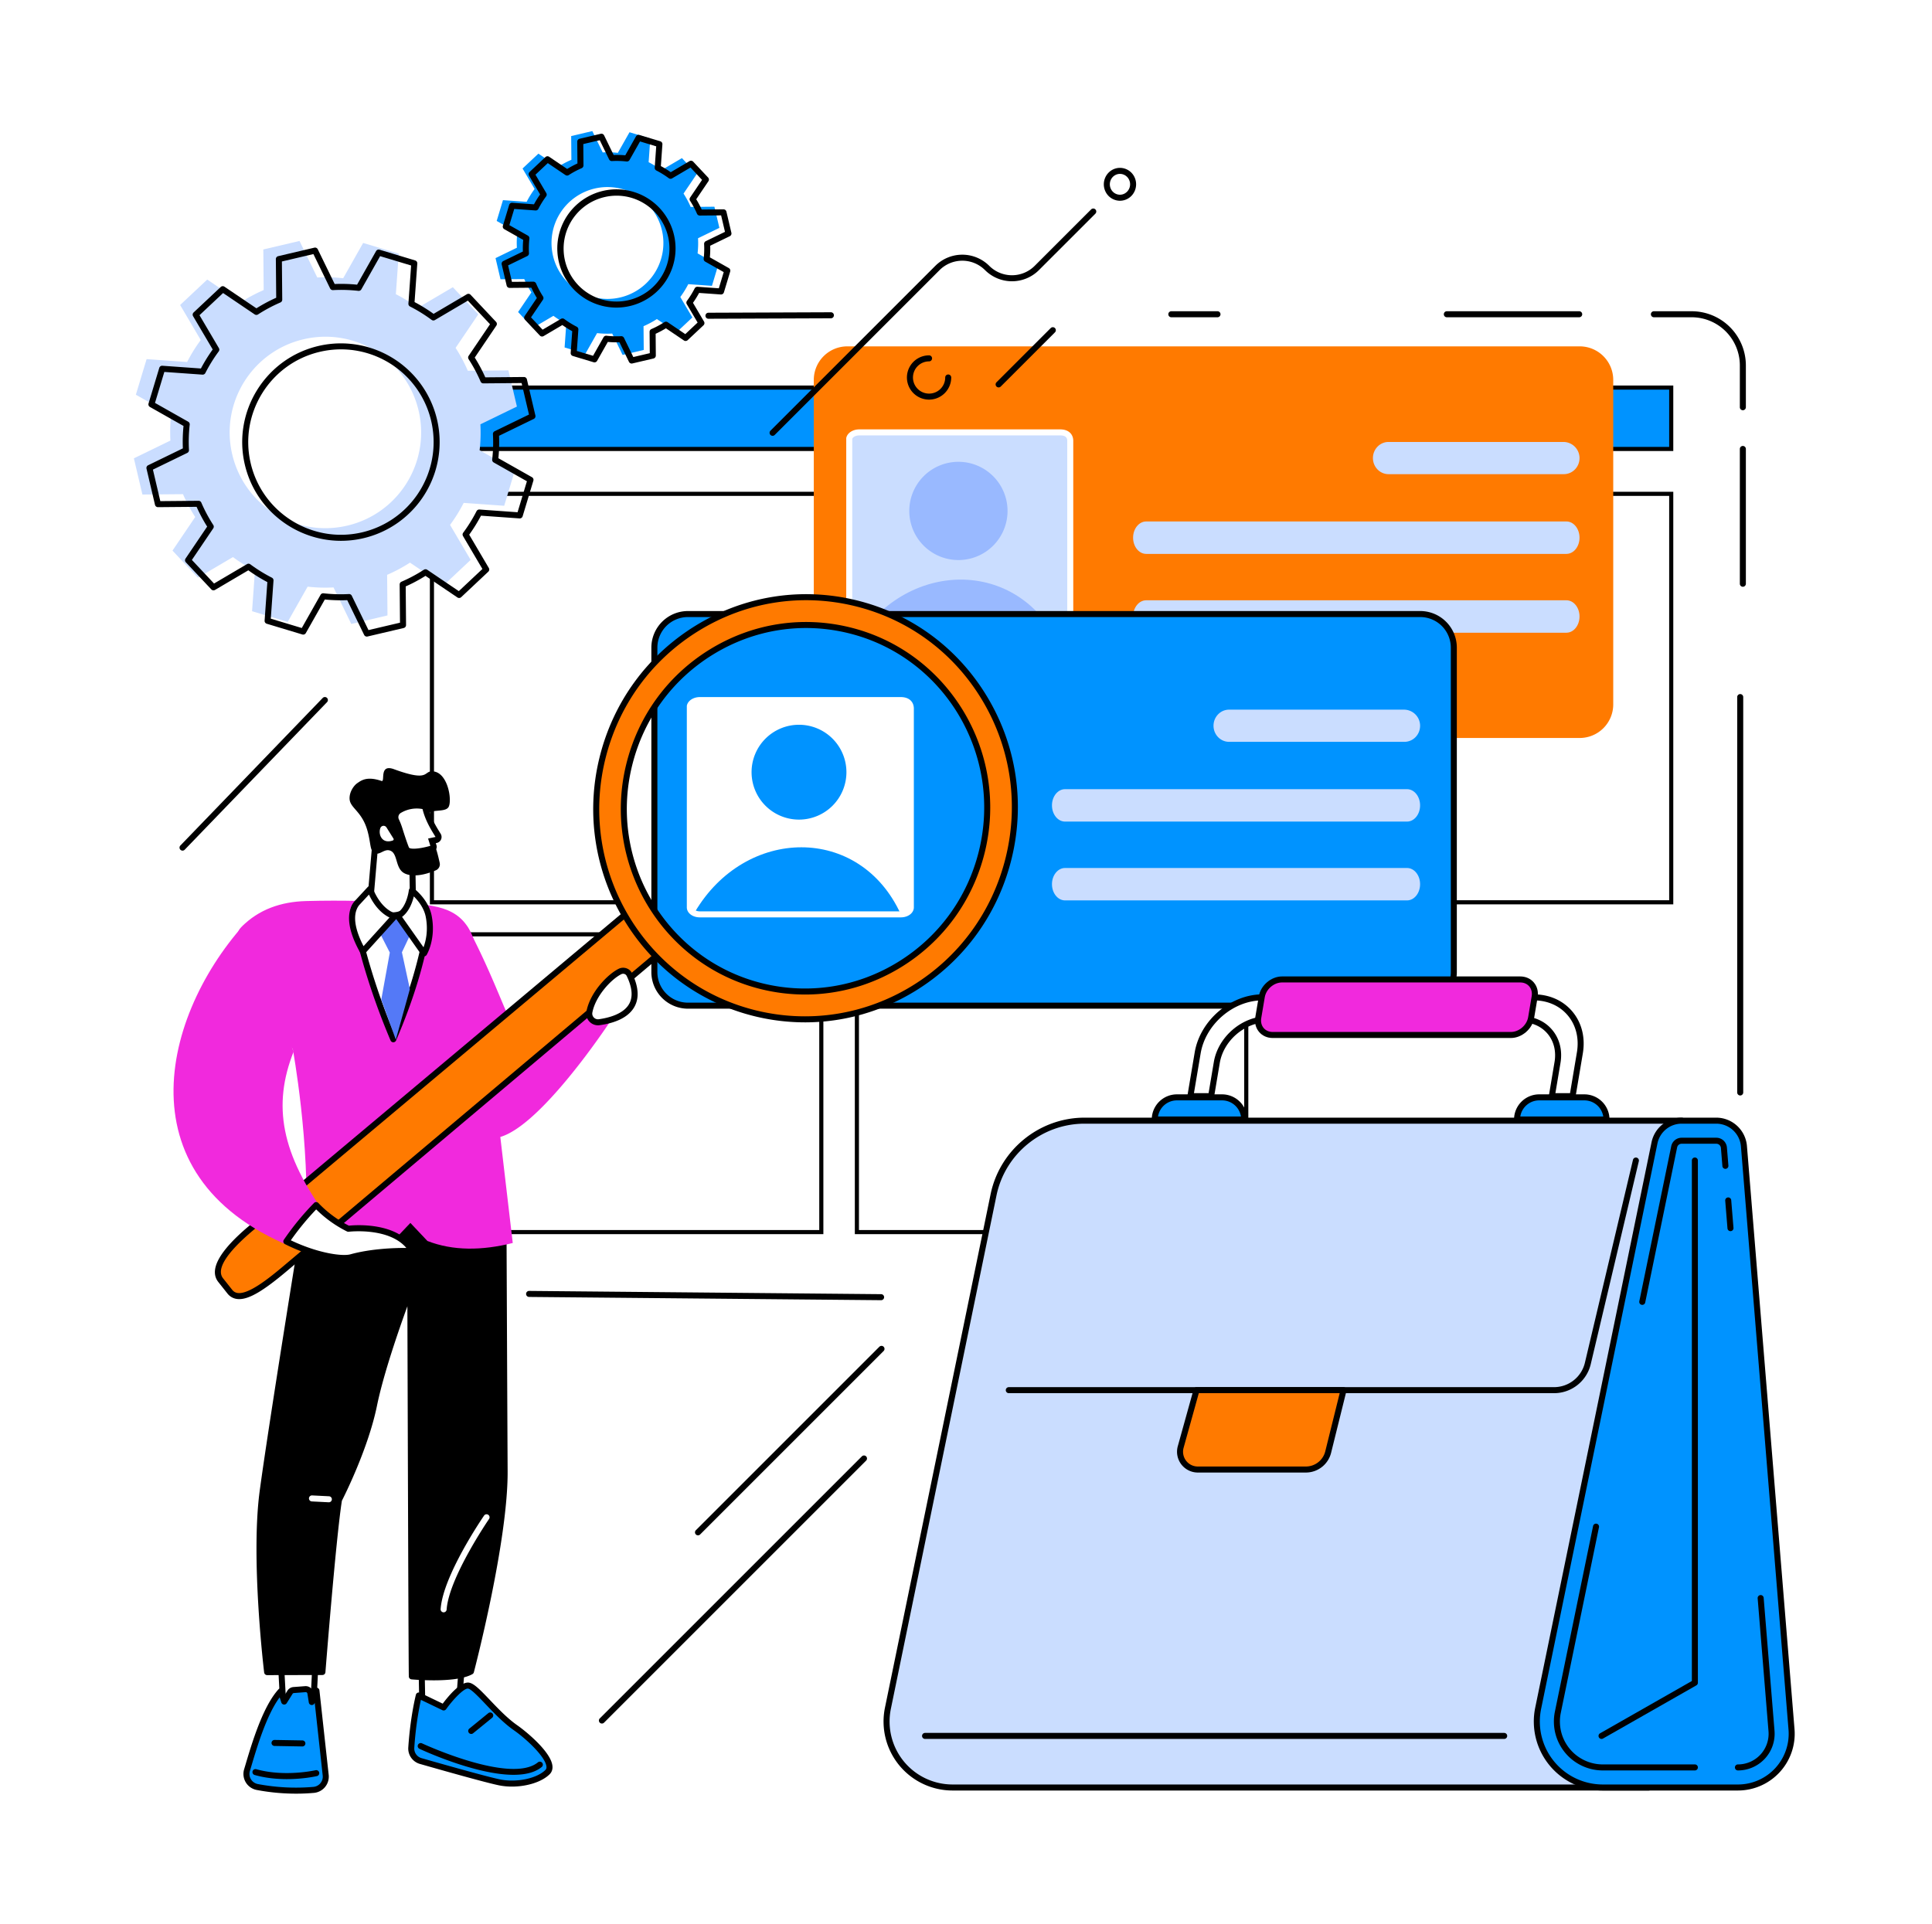 <?xml version="1.0" encoding="UTF-8"?>
<svg xmlns="http://www.w3.org/2000/svg" xmlns:xlink="http://www.w3.org/1999/xlink" width="4228" height="4211" viewBox="0 0 4228 4211">
  <defs>
    <clipPath id="clip-path">
      <rect id="Rectangle_2809" data-name="Rectangle 2809" width="3642.423" height="3640.811" fill="none" stroke="rgba(0,0,0,0)" stroke-width="1"></rect>
    </clipPath>
  </defs>
  <g id="Group_3623" data-name="Group 3623" transform="translate(-5463 -9555)">
    <g id="Group_3622" data-name="Group 3622">
      <path id="Path_10358" data-name="Path 10358" d="M0,0H4228V4211H0Z" transform="translate(5463 9555)" fill="#fff"></path>
      <g id="Group_3621" data-name="Group 3621">
        <g id="Group_3620" data-name="Group 3620" transform="translate(-603.377 300)">
          <g id="Group_3619" data-name="Group 3619" transform="translate(6359.377 9540)">
            <g id="Group_3618" data-name="Group 3618" clip-path="url(#clip-path)">
              <path id="Path_10261" data-name="Path 10261" d="M3026.409,91.7H224.765A111.967,111.967,0,0,0,112.8,203.667V2124.508a111.966,111.966,0,0,0,111.968,111.964H3026.409a111.965,111.965,0,0,0,111.964-111.964V203.667A111.966,111.966,0,0,0,3026.409,91.7" transform="translate(382.699 311.117)" fill="#fff" stroke="rgba(0,0,0,0)" stroke-width="1"></path>
              <path id="Path_10262" data-name="Path 10262" d="M291.33,104.907a6.589,6.589,0,0,1-.026-13.178l267.979-1.019a6.589,6.589,0,0,1,.048,13.178l-267.975,1.019Z" transform="translate(966.073 307.758)" stroke="rgba(0,0,0,0)" stroke-width="1"></path>
              <path id="Path_10263" data-name="Path 10263" d="M622.907,103.377H521.925a6.589,6.589,0,1,1,0-13.178H622.907a6.589,6.589,0,0,1,0,13.178" transform="translate(1748.438 306.028)" stroke="rgba(0,0,0,0)" stroke-width="1"></path>
              <path id="Path_10264" data-name="Path 10264" d="M948.815,103.377H659.175a6.589,6.589,0,1,1,0-13.178h289.64a6.589,6.589,0,1,1,0,13.178" transform="translate(2214.102 306.028)" stroke="rgba(0,0,0,0)" stroke-width="1"></path>
              <path id="Path_10265" data-name="Path 10265" d="M956.986,306.852a6.589,6.589,0,0,1-6.589-6.589V208.752A105.494,105.494,0,0,0,845.021,103.377h-82.69a6.589,6.589,0,0,1,0-13.178h82.69A118.689,118.689,0,0,1,963.575,208.752v91.511a6.589,6.589,0,0,1-6.589,6.589" transform="translate(2564.091 306.028)" stroke="rgba(0,0,0,0)" stroke-width="1"></path>
              <path id="Path_10266" data-name="Path 10266" d="M806.643,465.492a6.589,6.589,0,0,1-6.589-6.589V163.908a6.589,6.589,0,1,1,13.178,0V458.9a6.589,6.589,0,0,1-6.589,6.589" transform="translate(2714.433 533.754)" stroke="rgba(0,0,0,0)" stroke-width="1"></path>
              <path id="Path_10267" data-name="Path 10267" d="M805.33,1159.5a6.589,6.589,0,0,1-6.589-6.589V287.53a6.589,6.589,0,1,1,13.178,0v865.384a6.589,6.589,0,0,1-6.589,6.589" transform="translate(2709.978 953.18)" stroke="rgba(0,0,0,0)" stroke-width="1"></path>
              <rect id="Rectangle_2804" data-name="Rectangle 2804" width="2712.07" height="134.359" transform="translate(652.254 563.303)" fill="#0093ff" stroke="#000" stroke-width="9"></rect>
              <rect id="Rectangle_2805" data-name="Rectangle 2805" width="2712.07" height="894.008" transform="translate(652.254 795.859)" fill="none" stroke="#000" stroke-width="9"></rect>
              <rect id="Rectangle_2806" data-name="Rectangle 2806" width="852.122" height="651.722" transform="translate(652.249 1759.976)" fill="#fff" stroke="#000" stroke-width="9"></rect>
              <rect id="Rectangle_2807" data-name="Rectangle 2807" width="852.122" height="651.722" transform="translate(1582.225 1759.976)" fill="none" stroke="#000" stroke-width="9"></rect>
              <rect id="Rectangle_2808" data-name="Rectangle 2808" width="852.122" height="651.722" transform="translate(2512.201 1759.976)" fill="none" stroke="rgba(0,0,0,0)" stroke-width="1"></rect>
              <path id="Path_10268" data-name="Path 10268" d="M972.244,598.626h-.062L201.925,591.5a6.589,6.589,0,0,1,.057-13.178h.062L972.3,585.447a6.589,6.589,0,0,1-.057,13.178" transform="translate(662.945 1962.124)" stroke="rgba(0,0,0,0)" stroke-width="1"></path>
              <path id="Path_10269" data-name="Path 10269" d="M2014.752,107.692H412.188a73.474,73.474,0,0,0-73.474,73.474V891.378a73.477,73.477,0,0,0,73.474,73.474H2014.752a73.477,73.477,0,0,0,73.474-73.474V181.166a73.474,73.474,0,0,0-73.474-73.474" transform="translate(1149.193 365.379)" fill="#ff7a00" stroke="rgba(0,0,0,0)" stroke-width="1"></path>
              <path id="Path_10270" data-name="Path 10270" d="M526.426,305.183H1446.1c15.814,0,28.636-15.889,28.636-35.485s-12.823-35.485-28.636-35.485H526.426c-15.818,0-28.641,15.889-28.641,35.485s12.823,35.485,28.641,35.485" transform="translate(1688.891 794.641)" fill="#caddff" stroke="rgba(0,0,0,0)" stroke-width="1"></path>
              <path id="Path_10271" data-name="Path 10271" d="M526.426,265.909H1446.1c15.814,0,28.636-15.884,28.636-35.485s-12.823-35.481-28.636-35.481H526.426c-15.818,0-28.641,15.884-28.641,35.481s12.823,35.485,28.641,35.485" transform="translate(1688.891 661.405)" fill="#caddff" stroke="rgba(0,0,0,0)" stroke-width="1"></path>
              <path id="Path_10272" data-name="Path 10272" d="M1034.1,155.326h-382.7c-18.849,0-34.128,15.775-34.128,35.23s15.278,35.23,34.128,35.23h383.589c19.627,0,35.411-16.706,34.321-37.229a35.332,35.332,0,0,0-35.208-33.232" transform="translate(2094.268 526.992)" fill="#caddff" stroke="rgba(0,0,0,0)" stroke-width="1"></path>
              <path id="Path_10273" data-name="Path 10273" d="M378.284,619.549H818.145c12.1,0,21.907-6.879,21.9-15.357l-.026-435.574c-.316-11.514-8.223-18.059-21.881-18.059H378.275c-10.877,0-20.145,5.566-21.885,13.13l-.013,440.5c0,8.478,9.809,15.357,21.907,15.357" transform="translate(1209.12 510.818)" fill="#caddff" stroke="rgba(0,0,0,0)" stroke-width="1"></path>
              <path id="Path_10274" data-name="Path 10274" d="M601.312,272.731A107.512,107.512,0,1,1,493.8,165.217,107.515,107.515,0,0,1,601.312,272.731" transform="translate(1310.603 560.55)" fill="#99b9ff" stroke="rgba(0,0,0,0)" stroke-width="1"></path>
              <path id="Path_10275" data-name="Path 10275" d="M358.868,365.807c110.615-187.911,361.3-192.115,450.825,4.885Z" transform="translate(1217.572 759.676)" fill="#99b9ff" stroke="rgba(0,0,0,0)" stroke-width="1"></path>
              <path id="Path_10276" data-name="Path 10276" d="M823.23,631.224H383.373c-15.981,0-28.5-9.642-28.5-21.951l.013-440.5a6.675,6.675,0,0,1,.167-1.476c2.434-10.569,14.334-18.239,28.3-18.239H823.23c17.141,0,28.053,9.374,28.47,24.464l.026,435.749c0,12.309-12.515,21.951-28.5,21.951M368.068,169.684l-.013,439.589c0,4.142,6.55,8.772,15.318,8.772H823.23c8.768,0,15.318-4.63,15.318-8.772l-.026-435.565c-.075-2.7-.321-11.47-15.292-11.47H383.36c-7.995,0-13.965,3.76-15.291,7.446" transform="translate(1204.031 505.733)" fill="#fff" stroke="rgba(0,0,0,0)" stroke-width="1"></path>
              <path id="Path_10277" data-name="Path 10277" d="M1935.333,241.07H332.769a73.477,73.477,0,0,0-73.474,73.474v710.212a73.477,73.477,0,0,0,73.474,73.474H1935.333a73.477,73.477,0,0,0,73.474-73.474V314.544a73.477,73.477,0,0,0-73.474-73.474" transform="translate(879.739 817.905)" fill="#0093ff" stroke="rgba(0,0,0,0)" stroke-width="1"></path>
              <path id="Path_10278" data-name="Path 10278" d="M1940.419,1109.909H337.859a80.15,80.15,0,0,1-80.063-80.063V319.633a80.15,80.15,0,0,1,80.063-80.063h1602.56a80.153,80.153,0,0,1,80.063,80.063v710.212a80.153,80.153,0,0,1-80.063,80.063M337.859,252.748a66.956,66.956,0,0,0-66.885,66.885v710.212a66.956,66.956,0,0,0,66.885,66.885h1602.56a66.959,66.959,0,0,0,66.885-66.885V319.633a66.959,66.959,0,0,0-66.885-66.885Z" transform="translate(874.653 812.816)" stroke="rgba(0,0,0,0)" stroke-width="1"></path>
              <path id="Path_10279" data-name="Path 10279" d="M486,438.562h748.351c15.818,0,28.636-15.889,28.636-35.485s-12.818-35.485-28.636-35.485H486c-15.814,0-28.637,15.889-28.637,35.485S470.19,438.562,486,438.562" transform="translate(1551.76 1247.171)" fill="#caddff" stroke="rgba(0,0,0,0)" stroke-width="1"></path>
              <path id="Path_10280" data-name="Path 10280" d="M486,399.287h748.351c15.818,0,28.636-15.885,28.636-35.485s-12.818-35.481-28.636-35.481H486c-15.814,0-28.637,15.884-28.637,35.481S470.19,399.287,486,399.287" transform="translate(1551.76 1113.932)" fill="#caddff" stroke="rgba(0,0,0,0)" stroke-width="1"></path>
              <path id="Path_10281" data-name="Path 10281" d="M954.677,288.7h-382.7c-18.85,0-34.128,15.775-34.128,35.23s15.278,35.23,34.128,35.23H955.564c19.627,0,35.411-16.706,34.321-37.229A35.332,35.332,0,0,0,954.677,288.7" transform="translate(1824.814 979.518)" fill="#caddff" stroke="rgba(0,0,0,0)" stroke-width="1"></path>
              <path id="Path_10282" data-name="Path 10282" d="M298.865,752.928H738.722c12.1,0,21.911-6.879,21.907-15.362L760.6,302c-.316-11.514-8.223-18.059-21.881-18.059H298.856c-10.876,0-20.145,5.566-21.885,13.126l-.013,440.5c0,8.483,9.809,15.362,21.907,15.362" transform="translate(939.667 963.348)" fill="#fff" stroke="rgba(0,0,0,0)" stroke-width="1"></path>
              <path id="Path_10283" data-name="Path 10283" d="M515.3,400.026A103.793,103.793,0,1,1,411.509,296.233,103.8,103.8,0,0,1,515.3,400.026" transform="translate(1044.023 1005.063)" fill="#0093ff" stroke="rgba(0,0,0,0)" stroke-width="1"></path>
              <path id="Path_10284" data-name="Path 10284" d="M279.449,499.183c110.615-187.907,361.3-192.115,450.825,4.889Z" transform="translate(948.118 1212.204)" fill="#0093ff" stroke="rgba(0,0,0,0)" stroke-width="1"></path>
              <path id="Path_10285" data-name="Path 10285" d="M743.812,764.6H303.951c-15.977,0-28.492-9.647-28.492-21.955l.013-440.494a6.675,6.675,0,0,1,.167-1.476c2.434-10.569,14.334-18.239,28.3-18.239H743.807c17.15,0,28.057,9.374,28.47,24.464l.031,435.745c0,12.309-12.52,21.955-28.5,21.955M288.651,303.059l-.013,439.589c0,4.142,6.55,8.777,15.313,8.777H743.812c8.768,0,15.318-4.634,15.318-8.777L759.1,307.083c-.079-2.7-.321-11.465-15.3-11.465H303.942c-7.995,0-13.965,3.756-15.291,7.441" transform="translate(934.581 958.262)" fill="#fff" stroke="rgba(0,0,0,0)" stroke-width="1"></path>
              <path id="Path_10286" data-name="Path 10286" d="M236.494,386.3l1.537,92.785a28.337,28.337,0,0,0,20.963,24l4.714,2.688c7.67,1.959,11.672,3.589,16.434,21.116-58.952,18.5-115.614,14.54-169.2-19.658-2.293-5.012-1.551-10.863,5.917-11.483l8.052-1.937A28.33,28.33,0,0,0,146.6,471.18l10.244-118.562Z" transform="translate(372.499 1196.367)" fill="#fff" stroke="rgba(0,0,0,0)" stroke-width="1"></path>
              <path id="Path_10287" data-name="Path 10287" d="M218.292,549.4c-37.5,0-72.9-10.521-105.81-31.523a6.586,6.586,0,0,1-2.447-2.816c-2.333-5.1-2.328-10.31.013-14.3,1.234-2.117,4.27-5.711,10.8-6.431l7.608-1.832a21.727,21.727,0,0,0,16.693-17.114L155.361,357.14a6.594,6.594,0,0,1,9.133-5.5l79.655,33.684a6.589,6.589,0,0,1,4.024,5.961l1.533,92.416a21.62,21.62,0,0,0,16.038,18.1,6.637,6.637,0,0,1,1.608.65l3.962,2.267c10.139,2.746,15.3,7.213,20.277,25.535a6.588,6.588,0,0,1-4.388,8.013q-35.47,11.142-68.91,11.136m-96.778-41.407c47.425,29.572,98.386,35.995,155.519,19.57-2.9-8.535-5.153-9.111-9.862-10.31a6.849,6.849,0,0,1-1.643-.663l-3.993-2.284a34.717,34.717,0,0,1-24.956-29.335c-.026-.228-.044-.457-.048-.685l-1.463-88.5L167.713,367.3l-9.462,109.535c-.018.2-.048.4-.083.6a34.842,34.842,0,0,1-26.73,27.9l-7.951,1.911a6.408,6.408,0,0,1-.993.158,5.017,5.017,0,0,0-1.024.176,3.412,3.412,0,0,0,.044.413" transform="translate(367.406 1191.274)" stroke="rgba(0,0,0,0)" stroke-width="1"></path>
              <path id="Path_10288" data-name="Path 10288" d="M290.7,324.94c-23.058-2.517-4.924,25-86.244-4.814-33.337-12.221-18.349,28.786-27.06,25.79-32.169-11.07-44.666-.817-52.52,4.432-9.084,6.071-18.56,21.217-17.321,35.775,1.639,19.223,26.691,26.317,38.639,67.364,8.39,28.83,5.087,45.914,16.289,50.632,11.32,4.771,20.633-10.191,33.394-5.908,16.517,5.539,11.72,34.229,27.42,47.038,9.893,8.074,33.645,12.81,72.951-3.782a14.334,14.334,0,0,0,8.43-16.3c-1.915-8.654-4.4-19.57-7.644-29.8-15.463-48.765-32.024-60.463-25.184-72.539,10.481-18.5,46.032-5.75,52.815-21.042,7.042-15.88-2.4-73.4-33.965-76.848" transform="translate(364.554 1078.387)" stroke="rgba(0,0,0,0)" stroke-width="1"></path>
              <path id="Path_10289" data-name="Path 10289" d="M131.926,369.439h0a143.053,143.053,0,0,1,7.2,18.4c3.7,11.782,10.2,31.949,14.707,42.979,5.583,13.662,45.391,3.11,57.77-.54a3.6,3.6,0,0,0,2.35-4.7l-3.637-11.755,9.713-1.933a7.055,7.055,0,0,0,3.066-1.977,6.791,6.791,0,0,0,.7-8c-7.736-12.73-21.586-33.759-27.657-59.171a6.739,6.739,0,0,0-5.311-5.083,75.069,75.069,0,0,0-52.13,9.493,17.369,17.369,0,0,0-6.774,22.285" transform="translate(441.955 1141.517)" fill="#fff" stroke="rgba(0,0,0,0)" stroke-width="1"></path>
              <path id="Path_10290" data-name="Path 10290" d="M176.5,449.359c-12.752,0-20.668-3.664-23.66-10.982-4.639-11.347-11.325-32.125-14.9-43.5a136.3,136.3,0,0,0-6.87-17.545,23.906,23.906,0,0,1,9.313-30.745c23.827-14.448,47.627-12.041,56.751-10.336a13.341,13.341,0,0,1,10.512,10.033c5.289,22.14,16.952,41.112,24.674,53.671l2.205,3.607a13.348,13.348,0,0,1-1.353,15.735,13.656,13.656,0,0,1-5.882,3.892l-.874.237-2.543.505,1.476,4.771a10.012,10.012,0,0,1-.567,7.771,10.18,10.18,0,0,1-6.207,5.192q-26.054,7.7-42.079,7.692m-33.517-77.669a150.049,150.049,0,0,1,7.538,19.245c3.505,11.175,10.064,31.553,14.518,42.461,1.529,3.743,18.6,4.459,46.889-3.523l-4.964-16,16.306-3.462-2.174-3.549c-8.157-13.271-20.484-33.328-26.265-57.515a67.937,67.937,0,0,0-47.614,8.513,10.765,10.765,0,0,0-4.235,13.833m69.8,60.95c.026.1.057.193.088.29Z" transform="translate(436.857 1136.447)" stroke="rgba(0,0,0,0)" stroke-width="1"></path>
              <path id="Path_10291" data-name="Path 10291" d="M151.053,378.72c-24.174,8.421-32.375-14.123-27.025-27.538a7.487,7.487,0,0,1,13.271-1.063L152.573,374.5a2.861,2.861,0,0,1-1.52,4.217" transform="translate(415.492 1175.891)" fill="#fff" stroke="rgba(0,0,0,0)" stroke-width="1"></path>
              <path id="Path_10292" data-name="Path 10292" d="M73.3,769.251l5.236,96.572,64.57,10.89,5.746-113.9Z" transform="translate(248.694 2588.076)" fill="#fff" stroke="rgba(0,0,0,0)" stroke-width="1"></path>
              <path id="Path_10293" data-name="Path 10293" d="M148.2,888.388a6.589,6.589,0,0,1-1.094-.092l-64.57-10.885a6.587,6.587,0,0,1-5.482-6.141L71.81,774.7a6.588,6.588,0,0,1,6.018-6.923l75.552-6.44a6.585,6.585,0,0,1,7.143,6.9l-5.746,113.9a6.586,6.586,0,0,1-6.58,6.255m-58.275-23.1,52.068,8.781,4.99-98.966-61.662,5.258Z" transform="translate(243.603 2582.988)" stroke="rgba(0,0,0,0)" stroke-width="1"></path>
              <path id="Path_10294" data-name="Path 10294" d="M203.353,997.216a454.339,454.339,0,0,1-123.561-6.282,29.071,29.071,0,0,1-22.482-36.9c13.824-46.063,38.055-133.524,74.054-172.809l7.31,22.663,12.7-20.352a10.322,10.322,0,0,1,7.977-4.828l25.663-1.946a10.318,10.318,0,0,1,10.973,8.68l3.084,19.5,10.169-24.876L229.6,965.948a29,29,0,0,1-26.247,31.268" transform="translate(190.247 2635.319)" fill="#0093ff" stroke="rgba(0,0,0,0)" stroke-width="1"></path>
              <path id="Path_10295" data-name="Path 10295" d="M169.851,1010.581a463.224,463.224,0,0,1-86.218-8.087A35.659,35.659,0,0,1,56.077,957.23l2.956-9.91C73.236,899.552,97,819.6,131.577,781.865a6.595,6.595,0,0,1,11.136,2.429l2.952,9.163,5.188-8.32a16.981,16.981,0,0,1,13.064-7.907l25.667-1.946a17.039,17.039,0,0,1,17.141,11.008l1.48-3.633a6.593,6.593,0,0,1,12.656,1.775l20.361,185.882a35.722,35.722,0,0,1-32.208,38.547c-10.841.975-24.068,1.718-39.162,1.718m38.578-8.276h0ZM133.865,799.8c-28.659,38.442-49.406,108.226-62.2,151.266l-2.965,9.95A22.161,22.161,0,0,0,71,979.089,22.625,22.625,0,0,0,86.1,989.543a446.817,446.817,0,0,0,121.738,6.2A22.476,22.476,0,0,0,228.1,971.564L210.586,811.678l-.347.844a6.587,6.587,0,0,1-12.6-1.463l-3.088-19.5a3.751,3.751,0,0,0-3.971-3.141l-25.663,1.946a3.733,3.733,0,0,0-2.882,1.748l-12.7,20.348A6.584,6.584,0,0,1,137.476,811Z" transform="translate(185.171 2630.23)" stroke="rgba(0,0,0,0)" stroke-width="1"></path>
              <path id="Path_10296" data-name="Path 10296" d="M134.455,838.535c-21.556,0-46.234-2.179-70.575-9.031a6.589,6.589,0,0,1,3.567-12.687c62.259,17.523,129.061,2.394,129.733,2.24a6.588,6.588,0,1,1,2.978,12.836c-1.8.417-29.283,6.642-65.7,6.642" transform="translate(200.418 2770.463)" stroke="rgba(0,0,0,0)" stroke-width="1"></path>
              <path id="Path_10297" data-name="Path 10297" d="M136.144,816.285h-.114l-60.985-1.063a6.588,6.588,0,1,1,.228-13.174l60.981,1.059a6.59,6.59,0,0,1-.11,13.178" transform="translate(232.641 2721.189)" stroke="rgba(0,0,0,0)" stroke-width="1"></path>
              <path id="Path_10298" data-name="Path 10298" d="M143.143,756.126,145.81,896.8l78.157,3.94,10.7-140Z" transform="translate(485.659 2565.395)" fill="#fff" stroke="rgba(0,0,0,0)" stroke-width="1"></path>
              <path id="Path_10299" data-name="Path 10299" d="M229.057,912.421c-.114,0-.224,0-.338-.009l-78.157-3.94a6.591,6.591,0,0,1-6.255-6.457l-2.662-140.676a6.584,6.584,0,0,1,6.919-6.7l91.524,4.613a6.591,6.591,0,0,1,6.238,7.085l-10.705,140a6.586,6.586,0,0,1-6.563,6.088m-71.691-16.8,65.607,3.308,9.7-126.856-77.718-3.918Z" transform="translate(480.571 2560.308)" stroke="rgba(0,0,0,0)" stroke-width="1"></path>
              <path id="Path_10300" data-name="Path 10300" d="M138.24,911.019a28.256,28.256,0,0,0,20.374,29.01c44.407,12.722,144.449,41.108,173.1,46.863,37.19,7.472,83.824-1.687,104.729-22.605s-40.594-76.488-70.07-97.063c-43.792-30.565-84.412-88.665-102.5-92.1s-54.756,47.7-54.756,47.7l-54.4-26.146s-12.089,47.139-16.477,114.345" transform="translate(468.816 2629.285)" fill="#0093ff" stroke="rgba(0,0,0,0)" stroke-width="1"></path>
              <path id="Path_10301" data-name="Path 10301" d="M363.646,1001.119a143.439,143.439,0,0,1-28.136-2.693c-29.072-5.838-131.1-34.809-173.622-46.99a35.026,35.026,0,0,1-25.136-35.775c4.384-67.047,16.174-113.6,16.671-115.553a6.59,6.59,0,0,1,9.238-4.3l49.472,23.774c11.922-15.946,39.417-49.41,58.06-45.857,10.631,2.021,23.488,15.063,45.294,37.95,18.024,18.915,38.45,40.352,59.747,55.218,19.113,13.341,74.291,58.393,77.028,89.367.619,7.024-1.476,13.161-6.066,17.756-16.855,16.868-49.819,27.1-82.55,27.1m-199.28-189.87A728.775,728.775,0,0,0,149.9,916.522a21.768,21.768,0,0,0,15.612,22.245c42.364,12.137,143.988,40.994,172.589,46.74,35.8,7.191,80.116-2.144,98.768-20.809,1.147-1.146,2.627-3.15,2.262-7.279-1.836-20.76-42.672-59.637-71.445-79.721-22.381-15.621-43.291-37.567-61.745-56.935C290.6,804.655,274.727,788,267.738,786.67c-8.307-1.577-31.641,22.025-48.172,45.061a6.6,6.6,0,0,1-8.21,2.1ZM143.329,916.092h0Z" transform="translate(463.727 2624.212)" stroke="rgba(0,0,0,0)" stroke-width="1"></path>
              <path id="Path_10302" data-name="Path 10302" d="M351.138,873.112c-83.209,0-199.623-53.992-205.948-56.957a6.591,6.591,0,1,1,5.6-11.936c1.933.91,194.171,90.11,253.685,41.587a6.589,6.589,0,0,1,8.329,10.213c-15.1,12.313-36.922,17.093-61.662,17.093" transform="translate(479.727 2726.451)" stroke="rgba(0,0,0,0)" stroke-width="1"></path>
              <path id="Path_10303" data-name="Path 10303" d="M173.15,835.383a6.589,6.589,0,0,1-4.164-11.7l41.56-33.851a6.588,6.588,0,1,1,8.32,10.218L177.305,833.9a6.547,6.547,0,0,1-4.156,1.48" transform="translate(565.093 2674.733)" stroke="rgba(0,0,0,0)" stroke-width="1"></path>
              <path id="Path_10304" data-name="Path 10304" d="M161.87,542.988s-71.959,442.954-92.262,593.6,9.743,395.951,9.743,395.951l120.965-.259s23.176-295.254,36.28-376.908c0,0,56.571-108.74,76.681-207.249S392.738,695.4,392.738,695.4s2.315,784.745,3.242,846.438c0,0,94.388,8.979,129.381-10.648,0,0,74.489-282.344,73.689-438.047s-2.5-545.354-2.5-545.354Z" transform="translate(212.266 1842.256)" stroke="rgba(0,0,0,0)" stroke-width="1"></path>
              <path id="Path_10305" data-name="Path 10305" d="M448.6,1555.59c-25.509,0-46.384-1.928-48.211-2.1a6.583,6.583,0,0,1-5.961-6.457c-.8-53.373-2.662-654.872-3.132-810.171-18.538,51-52.441,148.675-66.529,217.673-19.056,93.352-71.133,196.921-76.8,208-12.941,81.891-35.823,372.414-36.052,375.348a6.59,6.59,0,0,1-6.554,6.075l-120.965.255h-.013a6.587,6.587,0,0,1-6.536-5.79c-.3-2.46-29.919-247.882-9.734-397.633,20.08-149,91.568-589.335,92.289-593.767a6.587,6.587,0,0,1,6.5-5.535h.075l434.678,4.806a6.587,6.587,0,0,1,6.515,6.558s1.7,389.651,2.5,545.35c.8,154.781-73.162,436.931-73.909,439.76a6.6,6.6,0,0,1-3.145,4.068c-19.544,10.96-55.407,13.561-85.023,13.561m-41.068-14.747c20.33,1.489,87.821,5.157,117.227-9.049,7.718-29.867,73.483-288.735,72.741-433.522-.742-143.865-2.249-487.444-2.473-538.871L172.5,554.731c-8.408,51.888-72.5,448.146-91.327,587.82-18.239,135.316,4.749,350.5,9.076,388.47l109.008-.229c3.4-42.61,23.914-296.893,35.863-371.377a6.668,6.668,0,0,1,.663-1.994c.562-1.081,56.382-109.087,76.07-205.531,19.987-97.911,79.176-252.218,79.769-253.769a6.59,6.59,0,0,1,12.739,2.35c.026,7.648,2.21,746.514,3.167,840.371" transform="translate(207.229 1837.164)" stroke="rgba(0,0,0,0)" stroke-width="1"></path>
              <path id="Path_10306" data-name="Path 10306" d="M130.7,695.247c-.114,0-.224,0-.338-.009L93.489,693.38a6.589,6.589,0,1,1,.663-13.161l36.878,1.858a6.589,6.589,0,0,1-.325,13.17" transform="translate(295.952 2307.82)" fill="#fff" stroke="rgba(0,0,0,0)" stroke-width="1"></path>
              <path id="Path_10307" data-name="Path 10307" d="M159.406,904.231c-.154,0-.3,0-.461-.013a6.592,6.592,0,0,1-6.119-7.028c5.025-73.048,91.406-199.385,95.078-204.727a6.589,6.589,0,0,1,10.859,7.468c-.883,1.278-88.01,128.705-92.789,198.164a6.591,6.591,0,0,1-6.567,6.136" transform="translate(518.454 2339.703)" fill="#fff" stroke="rgba(0,0,0,0)" stroke-width="1"></path>
              <path id="Path_10308" data-name="Path 10308" d="M165.908,396.441c135.158,253.153,98.324,378.915,278.179,135.514a10.666,10.666,0,0,1,18.893,3.611l17.861,67.926S109.008,1171.575,174.9,620.277Z" transform="translate(562.895 1345.05)" fill="#f129dd" stroke="rgba(0,0,0,0)" stroke-width="1"></path>
              <path id="Path_10309" data-name="Path 10309" d="M202.823,1101.6c51.818,17.668,103.249,46.5,187.173,31.549l41.732-43.928,37.339,39.535c55.85,21.736,119.045,21.288,186.695,4.393L599.59,654.135,580.35,507.9C565.708,424.44,529.4,398.6,453.274,391.9c-18.379-1.617-29.77,73.338-51.563,72.077-23.119-1.34-56.839-78.864-83.45-79.488-35.432-.83-73.808-.879-114.7.229C148.83,386.2,100,402.77,61.633,441.827,8.335,496.1,174.471,709.072,174.471,709.072S212.8,917.129,202.823,1101.6" transform="translate(173.343 1302.41)" fill="#f129dd" stroke="rgba(0,0,0,0)" stroke-width="1"></path>
              <path id="Path_10310" data-name="Path 10310" d="M109.882,408.649C127.962,500.92,157.157,593.306,196.24,685.8c36.746-85.365,63.542-170.691,76.576-255.956a33.37,33.37,0,0,0-30.8-38.428c-33.978,35.542-71.344,27.758-110.813-7.059a20.416,20.416,0,0,0-21.323,24.3" transform="translate(371.491 1303.893)" fill="#fff" stroke="rgba(0,0,0,0)" stroke-width="1"></path>
              <path id="Path_10311" data-name="Path 10311" d="M201.331,697.471h-.022a6.588,6.588,0,0,1-6.049-4.024C155.43,599.182,126.24,505.5,108.506,415a27,27,0,0,1,28.206-32.138,6.582,6.582,0,0,1,3.94,1.634c40.273,35.525,72.582,37.892,101.694,7.446a6.629,6.629,0,0,1,5.184-2.021,39.956,39.956,0,0,1,36.891,46c-12.537,82.005-37.734,166.255-77.037,257.559a6.588,6.588,0,0,1-6.053,3.984m-79.892-285c16.658,84.992,43.533,172.861,79.945,261.412,35.371-84.742,58.306-163.382,70.008-239.944a26.673,26.673,0,0,0-5.627-20.971,26.344,26.344,0,0,0-16.21-9.559c-33.139,32.735-72.046,30.262-115.724-7.371a13.832,13.832,0,0,0-12.392,16.434Z" transform="translate(366.401 1298.803)" stroke="rgba(0,0,0,0)" stroke-width="1"></path>
              <path id="Path_10312" data-name="Path 10312" d="M172.578,470.58,190,551.1,159.228,661.689,127.4,574.163l18.691-103.051-24.073-47.069,27.525-31.87,20.132-.531,24.266,33.772Z" transform="translate(413.979 1328.765)" fill="#5479f7" stroke="rgba(0,0,0,0)" stroke-width="1"></path>
              <path id="Path_10313" data-name="Path 10313" d="M132.428,514.421c-19.113-33.838-34.756-77.511-13.6-105.063L147.79,378.09s15.726,47.438,53.983,59.747Z" transform="translate(368.805 1282.788)" fill="#fff" stroke="rgba(0,0,0,0)" stroke-width="1"></path>
              <path id="Path_10314" data-name="Path 10314" d="M137.558,526.1a6.757,6.757,0,0,1-.729-.04,6.6,6.6,0,0,1-5.008-3.308c-19.21-34-37.071-81.087-13.086-112.315.123-.163.255-.316.391-.466L148.083,378.7a6.594,6.594,0,0,1,11.087,2.4c.149.444,15.208,44.442,49.749,55.556a6.585,6.585,0,0,1,2.869,10.692l-69.345,76.589a6.588,6.588,0,0,1-4.885,2.166m-8.548-107.4c-18.3,24.2-3.5,63.67,9.906,89.5L195.7,445.482c-24.393-11.966-38.582-36.443-44.965-50.249Z" transform="translate(363.675 1277.7)" stroke="rgba(0,0,0,0)" stroke-width="1"></path>
              <path id="Path_10315" data-name="Path 10315" d="M131.467,434.514C157.635,420.958,162.2,378.87,162.2,378.87s30.222,22.478,36.829,55.657c9.7,48.765-10.024,81.574-10.024,81.574Z" transform="translate(446.043 1285.435)" fill="#fff" stroke="rgba(0,0,0,0)" stroke-width="1"></path>
              <path id="Path_10316" data-name="Path 10316" d="M194.1,527.779a6.585,6.585,0,0,1-5.386-2.794L131.171,443.4a6.59,6.59,0,0,1,2.354-9.647C156.2,422,160.7,383.625,160.747,383.238a6.6,6.6,0,0,1,10.486-4.569c1.314.98,32.331,24.4,39.351,59.659,10.09,50.68-9.976,84.83-10.837,86.257a6.6,6.6,0,0,1-5.408,3.189c-.079,0-.158,0-.237,0m-48.176-86.323L192.863,508c4.749-12.638,10.855-36.667,4.8-67.1-3.923-19.684-17.18-35.564-26.019-44.3-3.119,12.937-10.257,33.232-25.715,44.855" transform="translate(440.954 1280.346)" stroke="rgba(0,0,0,0)" stroke-width="1"></path>
              <path id="Path_10317" data-name="Path 10317" d="M48.328,1203.65l19.79,24.965c20.282,24.7,62.229-1.327,119.607-49.665l817.753-688.876L951.758,387.2,114.264,1089.511c-57.375,48.334-86.222,89.442-65.936,114.138" transform="translate(141.995 1313.687)" fill="#ff7a00" stroke="rgba(0,0,0,0)" stroke-width="1"></path>
              <path id="Path_10318" data-name="Path 10318" d="M93.655,1249.773c-1.221,0-2.416-.057-3.589-.163A31.219,31.219,0,0,1,68.1,1237.882l-19.829-25.012c-21.547-26.317.936-67.808,66.823-123.311L952.6,387.236a6.586,6.586,0,0,1,10.073,2L1016.4,492.11a6.585,6.585,0,0,1-1.594,8.087L197.044,1189.073c-50.7,42.711-81.192,60.7-103.389,60.7M954.787,402.6,123.575,1099.645C82.8,1133.992,38.4,1180.086,58.5,1204.554l.07.088,19.79,24.965a17.949,17.949,0,0,0,12.915,6.879c23.181,2.144,64.179-29.6,97.283-57.489l813.716-685.472Z" transform="translate(136.919 1308.601)" stroke="rgba(0,0,0,0)" stroke-width="1"></path>
              <path id="Path_10319" data-name="Path 10319" d="M243.821,585.665c-60.735,247.851,89.064,497.547,334.592,557.711s493.8-91.99,554.531-339.841-89.069-497.547-334.592-557.711-493.8,91.985-554.531,339.841m58.591,14.356c52.731-215.186,268.278-347.283,481.443-295.052s343.224,269.025,290.492,484.207S806.071,1136.463,592.9,1084.228,249.681,815.207,302.413,600.021" transform="translate(781.413 789.456)" fill="#ff7a00" stroke="rgba(0,0,0,0)" stroke-width="1"></path>
              <path id="Path_10320" data-name="Path 10320" d="M692.28,1168.328a463.5,463.5,0,0,1-110.387-13.4c-248.66-60.933-400.928-314.7-339.424-565.68l6.4,1.568-6.4-1.568c29.788-121.571,104.7-224.376,210.925-289.478,106.245-65.115,231.1-84.715,351.57-55.2S1027.083,349.2,1091.192,456.055c64.1,106.838,82.989,232.626,53.2,354.2s-104.7,224.376-210.925,289.477c-73.962,45.325-156.951,68.6-241.187,68.6M255.27,592.382c-59.773,243.924,88.159,490.541,329.76,549.743,117.033,28.676,238.328,9.629,341.55-53.632,103.249-63.274,176.055-163.206,205.013-281.377s10.6-240.441-51.7-344.282c-62.281-103.82-161.032-176.784-278.056-205.461S563.505,247.744,460.278,311c-103.244,63.274-176.051,163.2-205.008,281.377m437.164,515.057a403.215,403.215,0,0,1-96.045-11.663c-216.355-53.017-348.838-273.8-295.329-492.175,25.918-105.77,91.094-195.217,183.514-251.858,92.447-56.654,201.081-73.707,305.9-48.022,216.355,53.013,348.838,273.8,295.329,492.171-25.922,105.775-91.094,195.217-183.518,251.858-64.35,39.439-136.555,59.689-209.849,59.689M307.461,605.169l6.4,1.568c-51.778,211.312,76.369,424.952,285.66,476.238,101.386,24.846,206.458,8.342,295.873-46.458C984.842,981.7,1047.913,895.135,1073,792.76c51.782-211.316-76.365-424.956-285.66-476.242-101.373-24.841-206.453-8.342-295.873,46.463-89.442,54.813-152.514,141.383-177.6,243.757Z" transform="translate(776.364 784.308)" stroke="rgba(0,0,0,0)" stroke-width="1"></path>
              <path id="Path_10321" data-name="Path 10321" d="M173.475,395.941,282.566,673.422c-46.617,117.5-27.635,223.867,74.309,362.772l-42.83,77.972C-95.584,971.4-12.85,605.333,173.475,395.941" transform="translate(66.992 1343.354)" fill="#f129dd" stroke="rgba(0,0,0,0)" stroke-width="1"></path>
              <path id="Path_10322" data-name="Path 10322" d="M211.606,587.363a251.761,251.761,0,0,1-70.364-51.813,592.069,592.069,0,0,0-65.295,79.642c62.993,31.435,120.741,40.331,141.923,34.5,60.862-16.754,133.581-13.469,133.581-13.469-35.968-61.71-139.845-48.857-139.845-48.857" transform="translate(257.674 1817.021)" fill="#fff" stroke="rgba(0,0,0,0)" stroke-width="1"></path>
              <path id="Path_10323" data-name="Path 10323" d="M207.126,663.054c-29.436,0-78.038-11.43-129.03-36.878a6.588,6.588,0,0,1-2.486-9.634,602.189,602.189,0,0,1,66.02-80.52,6.308,6.308,0,0,1,4.749-1.972,6.585,6.585,0,0,1,4.718,2.034,246.168,246.168,0,0,0,66.819,49.6c15.441-1.551,109.008-8.281,144.322,52.3a6.588,6.588,0,0,1-5.987,9.9c-.72-.031-72.424-3.036-131.538,13.24a68.044,68.044,0,0,1-17.584,1.924M90.843,617.729c60.428,28.755,113.08,35.454,130.37,30.7,46.309-12.748,98.566-14.105,122.458-13.982-38.49-45.681-125.23-35.569-126.166-35.45a6.619,6.619,0,0,1-3.743-.641,259.289,259.289,0,0,1-67.4-48.277,589.162,589.162,0,0,0-55.516,67.654" transform="translate(252.582 1811.931)" stroke="rgba(0,0,0,0)" stroke-width="1"></path>
              <path id="Path_10324" data-name="Path 10324" d="M248.536,531.439c36.9-4.99,104.527-24.872,66.252-104.088a15.341,15.341,0,0,0-20.51-7c-23.352,11.351-59.8,50.478-67.091,88.7a19.118,19.118,0,0,0,21.349,22.39" transform="translate(769.652 1420.902)" fill="#fff" stroke="rgba(0,0,0,0)" stroke-width="1"></path>
              <path id="Path_10325" data-name="Path 10325" d="M251.11,543.3a25.838,25.838,0,0,1-18.718-8.061,25.259,25.259,0,0,1-6.585-22.324c7.99-41.894,46.867-81.812,70.685-93.387a21.918,21.918,0,0,1,16.873-1,21.564,21.564,0,0,1,12.449,11.052c13.943,28.852,15.766,53.236,5.425,72.481-14.672,27.3-49.823,37.365-76.725,41.007h0a26.064,26.064,0,0,1-3.4.228m2.521-6.761h0Zm52.49-106.056a8.776,8.776,0,0,0-3.866.9c-21.854,10.622-56.579,47.715-63.5,84a12.219,12.219,0,0,0,3.207,10.793A12.4,12.4,0,0,0,252.748,530c19.535-2.64,54.2-10.6,66.885-34.18,8.228-15.313,6.317-35.674-5.684-60.511a8.484,8.484,0,0,0-4.907-4.336,8.817,8.817,0,0,0-2.921-.5" transform="translate(764.557 1415.806)" stroke="rgba(0,0,0,0)" stroke-width="1"></path>
              <path id="Path_10326" data-name="Path 10326" d="M180.166,278.461l10.872,46.3,51.936-.461a196.89,196.89,0,0,0,15.616,29.221l-29.063,42.97,32.564,34.655,44.763-26.37A199.666,199.666,0,0,0,334.982,422.2L331.3,474.021l45.527,13.728,25.54-45.149a196.9,196.9,0,0,0,33.117.971l22.711,46.713,46.3-10.877-.461-51.936a196.886,196.886,0,0,0,29.221-15.616l42.971,29.063,34.655-32.564L584.5,363.59a200.09,200.09,0,0,0,17.431-28.127l51.818,3.69,13.728-45.531-45.154-25.54a196.908,196.908,0,0,0,.975-33.117l46.709-22.711-10.872-46.291-51.936.457A197.1,197.1,0,0,0,591.584,137.2l29.063-42.97L588.083,59.572,543.32,85.942a199.407,199.407,0,0,0-28.127-17.426L518.878,16.7,473.351,2.966,447.811,48.12a196.894,196.894,0,0,0-33.117-.975L391.983.436,345.692,11.308l.457,51.936a197.108,197.108,0,0,0-29.221,15.616L273.957,49.8,239.3,82.362l26.374,44.763a199.044,199.044,0,0,0-17.431,28.127l-51.822-3.686L182.7,197.093l45.154,25.54a196.9,196.9,0,0,0-.975,33.117ZM397.1,126.185a122.416,122.416,0,1,1-91.182,147.164A122.415,122.415,0,0,1,397.1,126.185" transform="translate(611.269 1.479)" fill="#0093ff" stroke="rgba(0,0,0,0)" stroke-width="1"></path>
              <path id="Path_10327" data-name="Path 10327" d="M467.806,504.77a6.6,6.6,0,0,1-5.926-3.712l-20.818-42.821a204.387,204.387,0,0,1-25.47-.742l-23.418,41.4a6.594,6.594,0,0,1-7.639,3.062l-45.527-13.728a6.592,6.592,0,0,1-4.669-6.778l3.382-47.517A207.586,207.586,0,0,1,316.1,420.538L275.054,444.72a6.589,6.589,0,0,1-8.144-1.168L234.346,408.9a6.586,6.586,0,0,1-.655-8.2l26.642-39.4a204.323,204.323,0,0,1-12.006-22.474l-47.614.422a6.655,6.655,0,0,1-6.475-5.082l-10.872-46.3a6.591,6.591,0,0,1,3.536-7.433l42.821-20.822a204.367,204.367,0,0,1,.742-25.47l-41.4-23.418a6.583,6.583,0,0,1-3.062-7.635l13.728-45.527a6.572,6.572,0,0,1,6.778-4.67l47.517,3.378a206.825,206.825,0,0,1,13.394-21.621L243.241,93.607a6.593,6.593,0,0,1,1.169-8.149l34.65-32.564a6.593,6.593,0,0,1,8.206-.655l39.4,26.642a204.678,204.678,0,0,1,22.474-12.006l-.422-47.614a6.586,6.586,0,0,1,5.083-6.471L400.1,1.916a6.591,6.591,0,0,1,7.433,3.536L428.35,48.273a205.067,205.067,0,0,1,25.465.742l23.418-41.4a6.588,6.588,0,0,1,7.639-3.062L530.4,18.288a6.587,6.587,0,0,1,4.67,6.774l-3.378,47.517a206.341,206.341,0,0,1,21.617,13.4l41.047-24.182a6.592,6.592,0,0,1,8.149,1.164l32.564,34.655a6.586,6.586,0,0,1,.655,8.2l-26.642,39.4a205.1,205.1,0,0,1,12.006,22.478l47.609-.422a6.589,6.589,0,0,1,6.475,5.082l10.877,46.291a6.591,6.591,0,0,1-3.536,7.433L639.688,246.9a204.351,204.351,0,0,1-.747,25.47l41.4,23.414a6.588,6.588,0,0,1,3.066,7.639l-13.732,45.531a6.59,6.59,0,0,1-6.774,4.67l-47.517-3.382a206.789,206.789,0,0,1-13.4,21.621l24.182,41.046A6.591,6.591,0,0,1,625,421.052l-34.655,32.564a6.593,6.593,0,0,1-8.206.655l-39.395-26.642a205.541,205.541,0,0,1-22.474,12.006l.417,47.614a6.586,6.586,0,0,1-5.083,6.471l-46.3,10.877a6.533,6.533,0,0,1-1.507.176M445.1,444.878a6.6,6.6,0,0,1,5.926,3.708l20.4,41.973,36.039-8.465-.413-46.669a6.593,6.593,0,0,1,3.975-6.106,190.826,190.826,0,0,0,28.246-15.094,6.586,6.586,0,0,1,7.279.07l38.6,26.106,26.976-25.347-23.695-40.221a6.58,6.58,0,0,1,.382-7.266,193.543,193.543,0,0,0,16.851-27.2,6.641,6.641,0,0,1,6.339-3.58l46.564,3.312,10.692-35.441L628.7,281.716a6.592,6.592,0,0,1-3.3-6.493,190.86,190.86,0,0,0,.94-32.01,6.6,6.6,0,0,1,3.7-6.277l41.973-20.4-8.465-36.039-46.669.413a6.712,6.712,0,0,1-6.106-3.975,191.116,191.116,0,0,0-15.094-28.241,6.593,6.593,0,0,1,.066-7.283L621.853,102.8,596.5,75.821l-40.221,23.7a6.59,6.59,0,0,1-7.266-.382,193.187,193.187,0,0,0-27.2-16.855,6.585,6.585,0,0,1-3.576-6.339l3.308-46.559L486.111,18.692,463.163,59.26a6.563,6.563,0,0,1-6.488,3.3,190.857,190.857,0,0,0-32.01-.94,6.6,6.6,0,0,1-6.277-3.7L397.978,15.951l-36.034,8.465.413,46.669a6.588,6.588,0,0,1-3.976,6.106,190.747,190.747,0,0,0-28.246,15.094,6.6,6.6,0,0,1-7.283-.066l-38.6-26.111L257.272,91.455l23.7,40.221a6.6,6.6,0,0,1-.387,7.27,193.809,193.809,0,0,0-16.851,27.2,6.587,6.587,0,0,1-6.334,3.576l-46.568-3.312L200.143,201.85l40.568,22.944a6.6,6.6,0,0,1,3.3,6.493,191.352,191.352,0,0,0-.936,32.01,6.6,6.6,0,0,1-3.7,6.277l-41.973,20.4,8.465,36.039,46.669-.413a6.572,6.572,0,0,1,6.106,3.975,191.166,191.166,0,0,0,15.089,28.246,6.577,6.577,0,0,1-.066,7.279l-26.106,38.608,25.347,26.976,40.221-23.7a6.6,6.6,0,0,1,7.266.382,193.473,193.473,0,0,0,27.2,16.855,6.592,6.592,0,0,1,3.576,6.339L347.86,477.13,383.3,487.818l22.948-40.568a6.608,6.608,0,0,1,6.488-3.3,191,191,0,0,0,32.01.94c.119,0,.237-.009.356-.009M434.46,382.312a129.4,129.4,0,1,1,29.744-3.466,130.026,130.026,0,0,1-29.744,3.466M408.217,140.5a115.824,115.824,0,1,0,87.492,14.3,115.078,115.078,0,0,0-87.492-14.3" transform="translate(621.537 5.903)" stroke="rgba(0,0,0,0)" stroke-width="1"></path>
              <path id="Path_10328" data-name="Path 10328" d="M0,530.94l18.608,79.216,88.871-.786a337.2,337.2,0,0,0,26.721,50L84.474,732.9l55.723,59.3L216.79,747.08A341.287,341.287,0,0,0,264.922,776.9l-6.308,88.678,77.907,23.493,43.7-77.261a337.443,337.443,0,0,0,56.672,1.665L475.755,893.4l79.22-18.6-.786-88.875a337.2,337.2,0,0,0,50-26.721l73.531,49.731,59.3-55.727L691.9,676.61a341.714,341.714,0,0,0,29.823-48.132l88.673,6.308,23.493-77.907-77.265-43.7a336.544,336.544,0,0,0,1.665-56.672l79.932-38.863L819.611,338.43l-88.871.782a336.932,336.932,0,0,0-26.721-50l49.727-73.531-55.723-59.3-76.593,45.127A341.9,341.9,0,0,0,573.3,171.678l6.308-88.669L501.7,59.512l-43.7,77.265a337.407,337.407,0,0,0-56.667-1.665L362.464,55.181l-79.22,18.608.786,88.871a337.216,337.216,0,0,0-50,26.726L160.5,139.655l-59.3,55.723,45.127,76.589A341.6,341.6,0,0,0,116.5,320.1l-88.673-6.308L4.331,391.7l77.265,43.7a336.533,336.533,0,0,0-1.665,56.672ZM371.21,270.363c112.627-26.454,225.373,43.4,251.827,156.028s-43.4,225.378-156.028,251.831S241.635,634.817,215.182,522.19s43.4-225.373,156.028-251.827" transform="translate(0 187.219)" fill="#caddff" stroke="rgba(0,0,0,0)" stroke-width="1"></path>
              <path id="Path_10329" data-name="Path 10329" d="M488.59,909.879a6.583,6.583,0,0,1-5.922-3.708L445.7,830.149a345.244,345.244,0,0,1-49.041-1.436L355.093,902.2a6.576,6.576,0,0,1-7.639,3.062l-77.907-23.493a6.587,6.587,0,0,1-4.67-6.778l6-84.351a349.406,349.406,0,0,1-41.639-25.8l-72.864,42.926a6.582,6.582,0,0,1-8.144-1.168l-55.723-59.3a6.6,6.6,0,0,1-.659-8.206l47.3-69.938a345.119,345.119,0,0,1-23.119-43.274l-84.531.747a6.646,6.646,0,0,1-6.471-5.082L6.422,542.337A6.6,6.6,0,0,1,9.958,534.9L85.98,497.938A345.121,345.121,0,0,1,87.412,448.9L13.925,407.328a6.591,6.591,0,0,1-3.066-7.639l23.5-77.906a6.577,6.577,0,0,1,6.774-4.67l84.351,6a349.843,349.843,0,0,1,25.8-41.648L108.353,208.61a6.592,6.592,0,0,1,1.169-8.144l59.3-55.723a6.593,6.593,0,0,1,8.206-.655l69.938,47.3a344.878,344.878,0,0,1,43.278-23.119l-.751-84.531a6.59,6.59,0,0,1,5.087-6.471l79.216-18.608a6.588,6.588,0,0,1,7.433,3.532l36.966,76.022a345.157,345.157,0,0,1,49.041,1.436L508.8,66.16a6.586,6.586,0,0,1,7.635-3.066l77.911,23.5a6.587,6.587,0,0,1,4.67,6.774l-6,84.346a349.871,349.871,0,0,1,41.639,25.8l72.859-42.927a6.594,6.594,0,0,1,8.144,1.168l55.727,59.3a6.593,6.593,0,0,1,.655,8.206l-47.3,69.938a344.9,344.9,0,0,1,23.124,43.278l84.526-.751h.057a6.6,6.6,0,0,1,6.418,5.082l18.608,79.22a6.591,6.591,0,0,1-3.536,7.433L777.91,470.422a344.583,344.583,0,0,1-1.432,49.046l73.492,41.565a6.591,6.591,0,0,1,3.062,7.639l-23.493,77.911a6.6,6.6,0,0,1-6.778,4.67l-84.346-6.005a349.971,349.971,0,0,1-25.8,41.644l42.927,72.859a6.586,6.586,0,0,1-1.164,8.144l-59.3,55.727a6.593,6.593,0,0,1-8.206.655l-69.942-47.3a344.854,344.854,0,0,1-43.274,23.119l.747,84.531a6.59,6.59,0,0,1-5.082,6.475L490.1,909.7a6.536,6.536,0,0,1-1.507.176m-38.859-93.11a6.587,6.587,0,0,1,5.926,3.712l36.557,75.192,68.958-16.2-.734-83.6a6.581,6.581,0,0,1,3.976-6.106,332.164,332.164,0,0,0,49.024-26.2,6.586,6.586,0,0,1,7.279.07l69.169,46.775,51.62-48.51-42.452-72.051a6.6,6.6,0,0,1,.387-7.27,335.9,335.9,0,0,0,29.247-47.205,6.63,6.63,0,0,1,6.339-3.576l83.415,5.935,20.453-67.821L766.216,528.8a6.6,6.6,0,0,1-3.3-6.488,331.319,331.319,0,0,0,1.63-55.565,6.6,6.6,0,0,1,3.7-6.282l75.192-36.557-16.2-68.958-83.6.738a6.468,6.468,0,0,1-6.106-3.975,331.277,331.277,0,0,0-26.2-49.024,6.6,6.6,0,0,1,.066-7.283l46.779-69.165-48.51-51.624-72.055,42.452a6.59,6.59,0,0,1-7.266-.382,335.79,335.79,0,0,0-47.205-29.252,6.582,6.582,0,0,1-3.576-6.334L585.5,97.687,517.679,77.234l-41.112,72.675a6.582,6.582,0,0,1-6.488,3.3,332.225,332.225,0,0,0-55.565-1.634,6.611,6.611,0,0,1-6.277-3.7L371.675,72.692l-68.958,16.2.742,83.6a6.585,6.585,0,0,1-3.98,6.106,331.691,331.691,0,0,0-49.024,26.2,6.6,6.6,0,0,1-7.283-.066l-69.165-46.779-51.624,48.51,42.457,72.051a6.589,6.589,0,0,1-.382,7.266,335.893,335.893,0,0,0-29.252,47.21,6.581,6.581,0,0,1-6.339,3.576l-83.415-5.935L24.995,398.45l72.679,41.108a6.592,6.592,0,0,1,3.3,6.493,331.23,331.23,0,0,0-1.63,55.56,6.6,6.6,0,0,1-3.7,6.282L20.457,544.45l16.2,68.963,83.608-.742a6.587,6.587,0,0,1,6.106,3.976,330.729,330.729,0,0,0,26.2,49.028,6.586,6.586,0,0,1-.07,7.279l-46.779,69.169,48.51,51.62,72.055-42.452a6.6,6.6,0,0,1,7.266.382,336.208,336.208,0,0,0,47.205,29.247,6.588,6.588,0,0,1,3.58,6.339l-5.935,83.42,67.816,20.453,41.108-72.679a6.618,6.618,0,0,1,6.493-3.3,332.24,332.24,0,0,0,55.56,1.634q.185-.013.356-.013m-17.8-116.5c-98,0-186.976-67.245-210.337-166.685C194.36,417.6,266.555,301.079,382.543,273.839a216.067,216.067,0,1,1,49.393,426.432m.391-419.057a204.312,204.312,0,0,0-46.775,5.451c-108.907,25.584-176.7,135-151.122,243.906s134.991,176.7,243.911,151.122a202.944,202.944,0,0,0-46.015-400.48" transform="translate(21.196 198.414)" stroke="rgba(0,0,0,0)" stroke-width="1"></path>
              <path id="Path_10330" data-name="Path 10330" d="M323.287,536.5a6.589,6.589,0,0,1-4.661-11.25l360.76-360.76a83.564,83.564,0,0,1,118.039,0,70.286,70.286,0,0,0,99.4,0L1020.378,40.94a6.59,6.59,0,0,1,9.317,9.322L906.147,173.809a83.468,83.468,0,0,1-118.039,0,70.368,70.368,0,0,0-99.4,0l-360.76,360.76a6.551,6.551,0,0,1-4.656,1.928" transform="translate(1074.488 132.361)" stroke="rgba(0,0,0,0)" stroke-width="1"></path>
              <path id="Path_10331" data-name="Path 10331" d="M435.884,229.933a6.589,6.589,0,0,1-4.661-11.25L549.83,100.077a6.591,6.591,0,0,1,9.322,9.322L440.545,228a6.568,6.568,0,0,1-4.661,1.928" transform="translate(1456.521 333.002)" stroke="rgba(0,0,0,0)" stroke-width="1"></path>
              <path id="Path_10332" data-name="Path 10332" d="M433.606,209.065a48.444,48.444,0,1,1,0-96.888,6.589,6.589,0,1,1,0,13.178,35.266,35.266,0,1,0,35.331,35.27,6.589,6.589,0,1,1,13.178,0,48.531,48.531,0,0,1-48.51,48.44" transform="translate(1306.558 380.595)" stroke="rgba(0,0,0,0)" stroke-width="1"></path>
              <path id="Path_10333" data-name="Path 10333" d="M518.544,90.716a34.728,34.728,0,0,1-12.62-2.385,35.331,35.331,0,0,1-19.755-19.153c-7.806-18.107.308-39.342,18.081-47.333a34.585,34.585,0,0,1,26.9-.7A35.371,35.371,0,0,1,550.9,40.3c7.8,18.112-.312,39.346-18.081,47.337a34.741,34.741,0,0,1-14.277,3.084m-8.891-56.852c-11.25,5.056-16.355,18.56-11.382,30.1A22.264,22.264,0,0,0,510.7,76.049a21.478,21.478,0,0,0,16.715-.435,23.04,23.04,0,0,0,11.386-30.1,22.272,22.272,0,0,0-12.427-12.089A21.488,21.488,0,0,0,509.653,33.864Z" transform="translate(1639.403 63.647)" stroke="rgba(0,0,0,0)" stroke-width="1"></path>
              <path id="Path_10334" data-name="Path 10334" d="M238.252,1247.008a6.587,6.587,0,0,1-4.656-11.246L807.113,662.245a6.588,6.588,0,0,1,9.317,9.317L242.913,1245.079a6.568,6.568,0,0,1-4.661,1.929" transform="translate(785.998 2240.323)" stroke="rgba(0,0,0,0)" stroke-width="1"></path>
              <path id="Path_10335" data-name="Path 10335" d="M286.123,1020.443a6.589,6.589,0,0,1-4.661-11.25L683.044,607.616a6.59,6.59,0,0,1,9.317,9.322L290.784,1018.515a6.569,6.569,0,0,1-4.661,1.928" transform="translate(948.398 2054.986)" stroke="rgba(0,0,0,0)" stroke-width="1"></path>
              <path id="Path_10336" data-name="Path 10336" d="M29.331,618.567A6.589,6.589,0,0,1,24.587,607.4L336.081,284.432a6.589,6.589,0,1,1,9.484,9.15L34.075,616.551a6.582,6.582,0,0,1-4.744,2.016" transform="translate(77.155 958.193)" stroke="rgba(0,0,0,0)" stroke-width="1"></path>
              <path id="Path_10337" data-name="Path 10337" d="M2043.058,1953H519.437c-91.463,0-159.894-83.942-141.466-173.529L609.125,655.8a203.269,203.269,0,0,1,199.1-162.31h1306.9Z" transform="translate(1272.162 1674.326)" fill="#caddff" stroke="rgba(0,0,0,0)" stroke-width="1"></path>
              <path id="Path_10338" data-name="Path 10338" d="M2048.129,1964.682H524.509A151.022,151.022,0,0,1,376.59,1783.237L607.744,659.56C627.722,562.466,714.169,491.992,813.3,491.992H2120.2a6.593,6.593,0,0,1,6.581,6.914L2054.71,1958.414a6.589,6.589,0,0,1-6.581,6.269M813.3,505.171c-92.9,0-173.92,66.046-192.642,157.047L389.5,1785.891A137.841,137.841,0,0,0,524.509,1951.5H2041.861l71.414-1446.333Z" transform="translate(1267.086 1669.236)" stroke="rgba(0,0,0,0)" stroke-width="1"></path>
              <path id="Path_10339" data-name="Path 10339" d="M1139.054,1953H843.378c-91.463,0-159.894-83.942-141.462-173.529l254.6-1237.648a60.532,60.532,0,0,1,59.29-48.334h76.04a60.528,60.528,0,0,1,60.326,55.609L1256.32,1825.784A117.656,117.656,0,0,1,1139.054,1953" transform="translate(2371.243 1674.326)" fill="#0093ff" stroke="rgba(0,0,0,0)" stroke-width="1"></path>
              <path id="Path_10340" data-name="Path 10340" d="M1144.127,1964.682H848.451a151.016,151.016,0,0,1-147.915-181.445l254.6-1237.648a67.363,67.363,0,0,1,65.743-53.6h76.04a67.49,67.49,0,0,1,66.894,61.662L1267.96,1830.337a124.253,124.253,0,0,1-123.833,134.345M1020.878,505.171a54.134,54.134,0,0,0-52.833,43.072l-254.6,1237.648A137.842,137.842,0,0,0,848.451,1951.5h295.676a111.069,111.069,0,0,0,110.7-120.1L1150.677,554.726a54.235,54.235,0,0,0-53.759-49.555Z" transform="translate(2366.169 1669.236)" stroke="rgba(0,0,0,0)" stroke-width="1"></path>
              <path id="Path_10341" data-name="Path 10341" d="M1015.966,1234.474H814.52a107.085,107.085,0,0,1-104.891-128.666L793.2,699.53a6.59,6.59,0,0,1,12.91,2.653l-83.578,406.278A93.911,93.911,0,0,0,814.52,1221.3h201.446a6.589,6.589,0,0,1,0,13.178" transform="translate(2400.105 2355.517)" stroke="rgba(0,0,0,0)" stroke-width="1"></path>
              <path id="Path_10342" data-name="Path 10342" d="M804.189,1113.705a6.589,6.589,0,0,1,0-13.178,67.136,67.136,0,0,0,66.916-72.6L847.371,736.986a6.589,6.589,0,0,1,13.135-1.072l23.734,290.945a80.315,80.315,0,0,1-80.05,86.846" transform="translate(2706.107 2476.286)" stroke="rgba(0,0,0,0)" stroke-width="1"></path>
              <path id="Path_10343" data-name="Path 10343" d="M804.294,605.554a6.594,6.594,0,0,1-6.563-6.053l-4.946-60.634a6.591,6.591,0,0,1,13.139-1.072l4.946,60.634a6.59,6.59,0,0,1-6.031,7.1c-.185.018-.365.022-.545.022" transform="translate(2689.696 1804.092)" stroke="rgba(0,0,0,0)" stroke-width="1"></path>
              <path id="Path_10344" data-name="Path 10344" d="M756.545,867.834a6.595,6.595,0,0,1-6.462-7.92l69.819-339.4a23.281,23.281,0,0,1,22.715-18.52h76.04A23.325,23.325,0,0,1,941.772,523.3l3.242,39.711a6.589,6.589,0,1,1-13.135,1.076l-3.242-39.715a10.071,10.071,0,0,0-9.98-9.2h-76.04a10.048,10.048,0,0,0-9.805,8l-69.819,339.4a6.6,6.6,0,0,1-6.449,5.263" transform="translate(2544.429 1703.164)" stroke="rgba(0,0,0,0)" stroke-width="1"></path>
              <path id="Path_10345" data-name="Path 10345" d="M1633.91,1027.655H440.954a6.589,6.589,0,1,1,0-13.178H1633.91a69.458,69.458,0,0,0,67.825-53.632L1806.89,516.92a6.589,6.589,0,0,1,12.823,3.035L1714.554,963.88a82.582,82.582,0,0,1-80.643,63.775" transform="translate(1473.719 1736.597)" stroke="rgba(0,0,0,0)" stroke-width="1"></path>
              <path id="Path_10346" data-name="Path 10346" d="M878.971,627.767,845.555,762.56a50.558,50.558,0,0,1-49.2,38.911H560.079a38.889,38.889,0,0,1-37.466-49.309l34.607-124.4Z" transform="translate(1768.225 2129.896)" fill="#ff7a00" stroke="rgba(0,0,0,0)" stroke-width="1"></path>
              <path id="Path_10347" data-name="Path 10347" d="M801.446,813.15H565.174a45.481,45.481,0,0,1-43.814-57.665l34.6-124.4a6.593,6.593,0,0,1,6.348-4.823H884.066a6.593,6.593,0,0,1,6.4,8.175L857.046,769.235a56.924,56.924,0,0,1-55.6,43.915m-234.128-173.7L534.06,759.018a32.294,32.294,0,0,0,31.115,40.954H801.446a43.823,43.823,0,0,0,42.795-33.838l31.4-126.688Z" transform="translate(1763.135 2124.806)" stroke="rgba(0,0,0,0)" stroke-width="1"></path>
              <path id="Path_10348" data-name="Path 10348" d="M1666.579,811.721H399.239a6.589,6.589,0,1,1,0-13.178h1267.34a6.589,6.589,0,0,1,0,13.178" transform="translate(1332.188 2709.307)" stroke="rgba(0,0,0,0)" stroke-width="1"></path>
              <path id="Path_10349" data-name="Path 10349" d="M655.9,481.882H556.979a48.4,48.4,0,0,0-48.4,48.4H704.3a48.4,48.4,0,0,0-48.4-48.4" transform="translate(1725.527 1634.935)" fill="#0093ff" stroke="rgba(0,0,0,0)" stroke-width="1"></path>
              <path id="Path_10350" data-name="Path 10350" d="M709.381,541.955H513.672a6.589,6.589,0,0,1-6.589-6.589,55.043,55.043,0,0,1,54.98-54.985h98.922a55.046,55.046,0,0,1,54.985,54.985,6.589,6.589,0,0,1-6.589,6.589m-188.6-13.178H702.273a41.872,41.872,0,0,0-41.288-35.217H562.063a41.872,41.872,0,0,0-41.284,35.217" transform="translate(1720.437 1629.843)" stroke="rgba(0,0,0,0)" stroke-width="1"></path>
              <path id="Path_10351" data-name="Path 10351" d="M836.386,481.882H737.465a48.4,48.4,0,0,0-48.4,48.4H884.782a48.4,48.4,0,0,0-48.4-48.4" transform="translate(2337.882 1634.935)" fill="#0093ff" stroke="rgba(0,0,0,0)" stroke-width="1"></path>
              <path id="Path_10352" data-name="Path 10352" d="M889.867,541.955H694.158a6.589,6.589,0,0,1-6.589-6.589,55.046,55.046,0,0,1,54.981-54.985h98.922a55.046,55.046,0,0,1,54.985,54.985,6.589,6.589,0,0,1-6.589,6.589m-188.6-13.178H882.759a41.873,41.873,0,0,0-41.288-35.217H742.55a41.871,41.871,0,0,0-41.284,35.217" transform="translate(2332.792 1629.843)" stroke="rgba(0,0,0,0)" stroke-width="1"></path>
              <path id="Path_10353" data-name="Path 10353" d="M1362.718,648.333l15.941-94.687c11.3-67.153-33.969-121.593-101.123-121.593H684.327c-67.153,0-130.756,54.44-142.059,121.593l-15.942,94.687h45.4l12.405-73.694C592.93,522.374,642.432,480,694.7,480h556.323c52.266,0,87.5,42.369,78.7,94.634l-12.406,73.694Z" transform="translate(1785.725 1465.875)" fill="#fff" stroke="rgba(0,0,0,0)" stroke-width="1"></path>
              <path id="Path_10354" data-name="Path 10354" d="M1367.8,660.012h-45.4a6.582,6.582,0,0,1-6.5-7.683l12.405-73.694c3.971-23.585-1.494-45.615-15.379-62.035-13.587-16.069-33.772-24.916-56.83-24.916H699.784c-49.107,0-95.794,39.988-104.07,89.139l-12.405,73.694a6.585,6.585,0,0,1-6.5,5.5h-45.4a6.582,6.582,0,0,1-6.5-7.683l15.937-94.687c11.8-70.079,78.442-127.089,148.556-127.089h593.21c34.128,0,64.144,13.262,84.509,37.343,20.751,24.538,28.962,57.186,23.11,91.933L1374.3,654.516a6.585,6.585,0,0,1-6.5,5.5M1330.2,646.833h32.037l15.014-89.192c5.192-30.855-1.972-59.707-20.181-81.232-17.822-21.072-44.258-32.678-74.445-32.678H689.413c-63.972,0-124.782,52.081-135.562,116.1l-14.646,87h32.037l11.479-68.2c9.3-55.213,61.811-100.13,117.064-100.13h556.323c27,0,50.759,10.5,66.889,29.581,16.434,19.434,22.939,45.264,18.314,72.736Z" transform="translate(1780.639 1460.786)" stroke="rgba(0,0,0,0)" stroke-width="1"></path>
              <path id="Path_10355" data-name="Path 10355" d="M1133.737,423.128H612.653c-21,0-40.888,17.022-44.424,38.024l-7.661,45.518c-3.536,21,10.622,38.02,31.619,38.02h521.084c21,0,40.893-17.022,44.424-38.02l7.666-45.518c3.532-21-10.626-38.024-31.624-38.024" transform="translate(1900.062 1435.594)" fill="#f129dd" stroke="rgba(0,0,0,0)" stroke-width="1"></path>
              <path id="Path_10356" data-name="Path 10356" d="M1118.366,556.369H597.282c-12.023,0-22.641-4.718-29.884-13.279-7.362-8.711-10.288-20.225-8.232-32.423l7.661-45.518c4.041-24,26.884-43.52,50.921-43.52h521.084c12.028,0,22.641,4.718,29.885,13.284,7.366,8.707,10.288,20.22,8.232,32.423l-7.661,45.518c-4.037,23.994-26.879,43.515-50.921,43.515M617.748,434.806c-17.892,0-34.905,14.593-37.927,32.529l-7.661,45.518c-1.4,8.311.483,16.025,5.3,21.722,4.7,5.557,11.738,8.614,19.82,8.614h521.084c17.9,0,34.91-14.589,37.928-32.524l7.661-45.518c1.4-8.316-.479-16.029-5.3-21.727-4.7-5.557-11.742-8.614-19.825-8.614Z" transform="translate(1894.967 1430.505)" stroke="rgba(0,0,0,0)" stroke-width="1"></path>
              <path id="Path_10357" data-name="Path 10357" d="M736.252,1784.427a6.589,6.589,0,0,1-3.268-12.313L933.9,1657.637V518.436a6.589,6.589,0,0,1,13.178,0V1661.464a6.591,6.591,0,0,1-3.33,5.728l-204.244,116.37a6.527,6.527,0,0,1-3.255.865" transform="translate(2475.579 1736.601)" stroke="rgba(0,0,0,0)" stroke-width="1"></path>
            </g>
          </g>
        </g>
      </g>
    </g>
  </g>
</svg>
